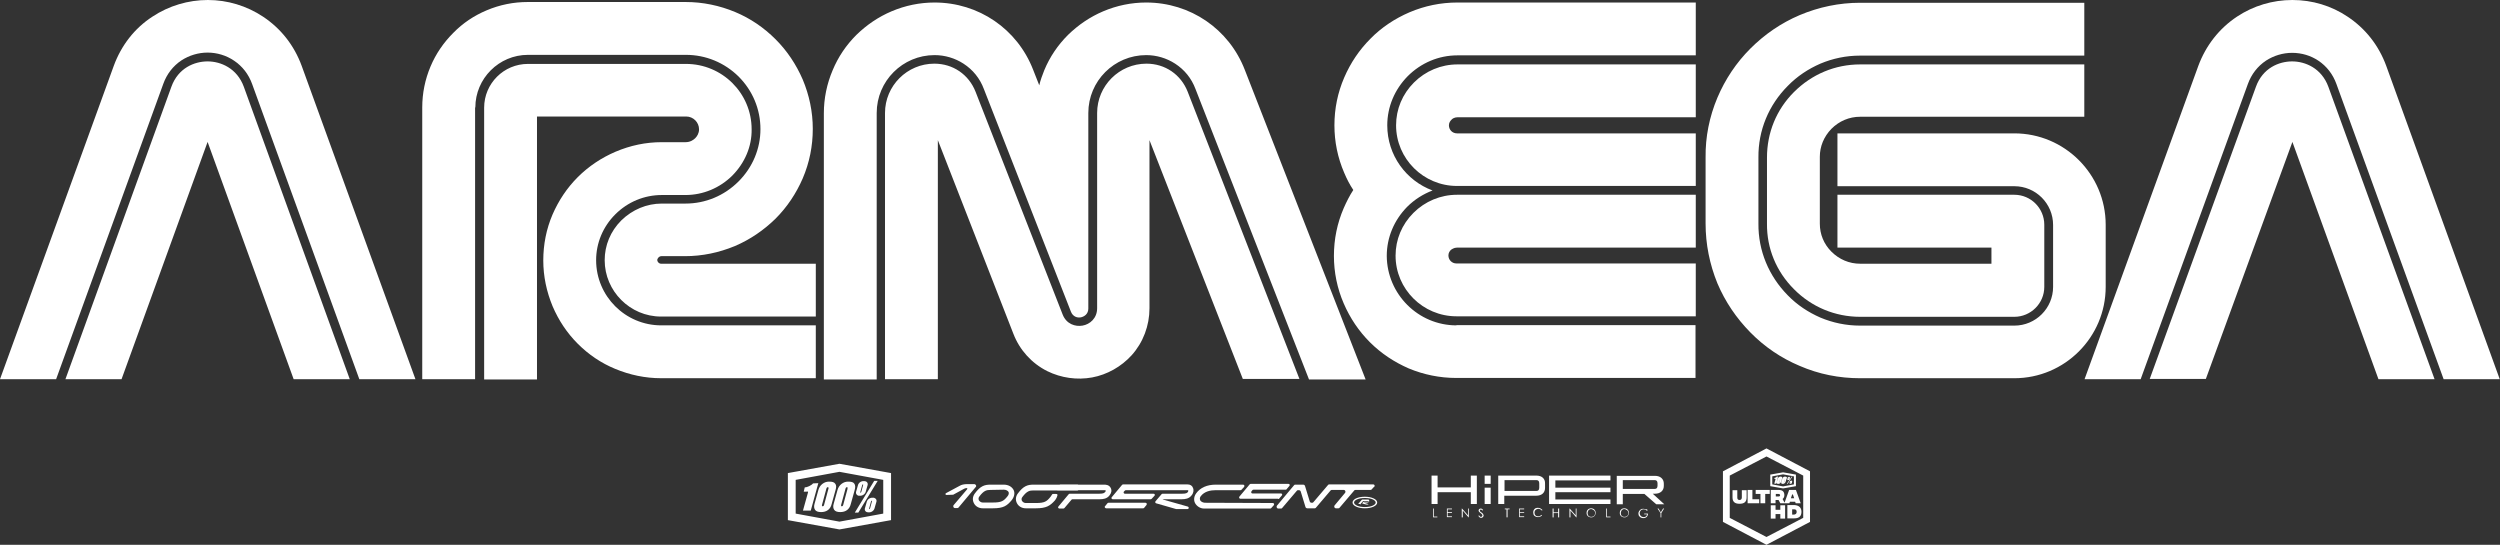 <svg xmlns="http://www.w3.org/2000/svg" width="993.5" height="216.5" viewBox="0 0 993.5 216.5"><rect x="0" y="0" width="993.5" height="216.5" fill="#333333" stroke="none"/><style>.st0{fill:#fff}</style><path class="st0" d="M828.3 46.6v-21h-89.1c-9.9 0-19.2 3.9-26.3 11-7 7-10.7 16.2-10.7 26v26.3c-.1 9.8 3.7 19 10.7 26 7 7.1 16.4 11 26.3 11h61.3c6.5 0 11.9-5.3 11.9-11.9V89.3c0-6.5-5.3-11.9-11.9-11.9h-70.3v21h61.2v6.4h-52.2c-4.3 0-8.3-1.7-11.4-4.8-3-3-4.6-6.9-4.6-11.1V62.3c0-4.1 1.6-8 4.6-11.1 3.1-3.1 7.1-4.8 11.4-4.8h89.1v.2zM64.9 33.3c1.4-3.9 3.9-7.1 7.2-9.3 3.1-2 6.7-3.1 10.4-3.1S89.9 22 93 24.1c3.3 2.2 5.8 5.4 7.2 9.3l42.6 117.3h22.3L119.9 26.2c-3-8.2-8.3-14.9-15.4-19.6C98 2.3 90.4 0 82.6 0s-15.5 2.3-22 6.6C53.5 11.2 48.2 18 45.2 26.2L0 150.7h22.3L64.9 33.3zm785.8 117.4l42.6-117.3c1.4-3.9 3.9-7.1 7.2-9.3 3.1-2 6.7-3.1 10.4-3.1 3.8 0 7.4 1.1 10.4 3.1 3.3 2.2 5.8 5.4 7.2 9.3l42.6 117.3h22.3L948.3 26.2c-3-8.2-8.3-14.9-15.4-19.6-6.4-4.3-14-6.6-21.9-6.6s-15.5 2.3-22 6.6c-7.1 4.7-12.4 11.5-15.4 19.6l-45.2 124.5h22.3z"/><path class="st0" d="M96.9 34.5c-2.7-7.4-9.2-10.1-14.4-10.1-5.2 0-11.7 2.6-14.4 10.1L26 150.7h22.3l34.2-94.3 34.2 94.3H139L96.9 34.5zm375.1 2c-2.7-6.9-9-11.2-16.4-11.2-10.8 0-19.6 8.8-19.6 19.6v77.6c0 4-2.9 6.4-5.8 6.9s-6.4-.6-7.9-4.4l-34.6-88.5c-2.7-6.9-9-11.2-16.4-11.2-10.8 0-19.6 8.8-19.6 19.6v105.8h21v-95l30 76.9c2.5 6.5 7.3 11.8 13.5 14.9 5.5 2.7 11.8 3.6 17.8 2.5s11.6-4.3 15.7-8.8c4.6-5.1 7.1-11.8 7.1-18.7V55.7l37.1 94.9h22.5L472 36.5zm107 61.9h94.9v-21H579c-6.5 0-12.7 2.6-17.3 7.2s-7.1 10.6-7.1 17c0 13.3 10.9 24.1 24.2 24.1h95.1v-21h-95.1c-1.8 0-3.2-1.4-3.2-3.2 0-1 .5-1.7 1-2.2.3-.2 1.2-.9 2.4-.9zm.2-51.8h94.7v-21h-94.7c-6.5 0-12.7 2.6-17.3 7.2s-7.1 10.6-7.1 17c0 13.3 10.9 24.1 24.2 24.1h94.9V53H579c-1.8 0-3.2-1.4-3.2-3.2 0-1 .5-1.7 1-2.2.3-.4 1.2-1 2.4-1zM836.8 114V89.3c0-20-16.3-36.3-36.3-36.3h-70.3v21h70.3c8.5 0 15.4 6.9 15.4 15.4V114c0 8.5-6.9 15.4-15.4 15.4h-61.3c-5.5 0-10.8-1.1-15.8-3.2-4.8-2.1-9.2-5-12.9-8.8-7.6-7.7-11.8-17.8-11.7-28.5V62.5c-.1-10.7 4.1-20.8 11.7-28.4 3.7-3.8 8.1-6.7 12.9-8.8 5-2.1 10.3-3.2 15.8-3.2h89.1v-21h-89.1c-8.3 0-16.4 1.7-24 4.9-7.3 3.1-13.9 7.6-19.6 13.3-5.6 5.6-10 12.2-13.1 19.5-3.2 7.6-4.8 15.6-4.7 23.8v26.2c0 8.2 1.6 16.2 4.7 23.8 3.1 7.3 7.5 13.8 13.1 19.5s12.2 10.2 19.6 13.3c7.6 3.3 15.7 4.9 24 4.9h61.3c20 0 36.3-16.3 36.3-36.3zM188.9 42.7c0-11.5 9.4-20.9 20.9-20.9h62.8c7.9 0 15.3 3.1 20.9 8.6 5.6 5.6 8.7 13 8.7 20.9 0 7.8-3.1 15.2-8.7 20.8-5.7 5.7-13.2 8.8-21.1 8.8H263c-6 0-11.7 2.4-16.1 6.7-4.3 4.3-6.6 9.9-6.6 15.8 0 12.3 10.1 22.4 22.4 22.4h61.5v-21h-61.5c-.8 0-1.5-.7-1.5-1.5 0-.3.2-.6.4-.9.2-.2.6-.6 1.2-.6h9.4c6.9 0 13.5-1.4 19.8-4 6.1-2.6 11.5-6.3 16.2-10.9 4.6-4.6 8.2-10 10.8-16 2.7-6.3 4-12.9 4-19.7s-1.4-13.4-4-19.6c-2.6-6-6.2-11.4-10.8-16-4.6-4.6-10-8.3-16-10.8-6.2-2.6-12.9-4-19.7-4h-62.8c-5.6 0-11.1 1.1-16.3 3.3-5 2.1-9.5 5.1-13.3 9-3.8 3.8-6.9 8.3-9 13.3-2.2 5.2-3.3 10.7-3.3 16.3v108h21v-108h.1zm736.4-8.2c-2.7-7.4-9.2-10.1-14.4-10.1s-11.7 2.6-14.4 10.1l-42.2 116.1h22.3L911 56.4l34.2 94.3h22.3L925.3 34.5z"/><path class="st0" d="M262.8 129.3c-14.3 0-25.9-11.6-25.9-25.9 0-6.8 2.7-13.3 7.6-18.2 5-5 11.6-7.7 18.5-7.7h9.4c7 0 13.7-2.8 18.7-7.8 4.9-5 7.7-11.5 7.6-18.3 0-14.4-11.7-26-26.1-26h-62.8c-9.6 0-17.4 7.8-17.4 17.4v108h21V46.3h59.3c2.8 0 5.1 2.3 5.1 5.1 0 1.6-.8 2.8-1.5 3.5-.6.6-1.9 1.6-3.8 1.6H263c-6.4 0-12.5 1.3-18.4 3.8-5.6 2.4-10.7 5.8-15 10.1-4.3 4.3-7.6 9.3-10 14.8-2.5 5.8-3.7 12-3.7 18.3s1.3 12.4 3.7 18.2c2.4 5.6 5.7 10.6 10 14.9 4.3 4.3 9.3 7.7 14.9 10 5.8 2.4 11.9 3.7 18.2 3.7h61.5v-21h-61.4zm316 0c-15.2 0-27.6-12.4-27.7-27.6 0-7.3 2.9-14.2 8.1-19.5 2.9-2.9 6.4-5.1 10.1-6.5-10.5-3.9-18-14-18-25.9 0-7.3 2.9-14.2 8.1-19.5 5.3-5.3 12.3-8.3 19.8-8.3h94.7V1h-94.7c-6.6 0-13 1.3-19.1 3.9-5.8 2.5-11.1 6-15.5 10.5-4.4 4.4-7.9 9.6-10.4 15.4-2.6 6-3.9 12.4-3.9 19 0 6.5 1.3 12.9 3.9 18.9 1 2.4 2.2 4.7 3.6 6.8-1.5 2.3-2.7 4.7-3.8 7.2-2.6 6-3.9 12.4-3.9 19 0 6.5 1.3 12.9 3.9 18.9 2.5 5.8 6 11 10.4 15.4 4.5 4.5 9.7 7.9 15.4 10.4 6 2.5 12.4 3.8 18.9 3.8h95.1v-21h-95v.1zM348.4 44.9c0-12.7 10.3-23 23-23 4.1 0 8.1 1.2 11.5 3.4 3.7 2.4 6.5 5.8 8.1 10.1l34.6 88.5c.8 2 2.6 2.5 4 2.2 1.3-.3 2.9-1.3 2.9-3.5V44.9c0-12.7 10.3-23 23-23 4.1 0 8.1 1.2 11.5 3.4 3.7 2.4 6.5 5.8 8.1 10.1l45.1 115.4h22.5l-48-123C488.4 11.5 473 1 455.5 1c-5.9 0-11.7 1.2-17.1 3.5-5.2 2.2-9.9 5.4-14 9.4-4 4-7.2 8.7-9.4 14-.8 2-1.5 3.9-2 6l-2.4-6.1C404.3 11.5 388.9 1 371.4 1c-5.9 0-11.7 1.2-17.1 3.5-5.2 2.2-9.9 5.4-14 9.4-4 4-7.2 8.7-9.4 14-2.3 5.4-3.5 11.2-3.5 17.1v105.8h21V44.9zM478.9 199.8c-.7 0-1.6-.4-1.9-.9-.2-.5-.3-1 .1-1.6 1.5-2.1 4.1-2.5 6-2.5h9.9c.2 0 .3-.1.4-.2l1-1.1c.3-.4.1-.9-.4-.9h-10.9c-3.4 0-6.1 1.2-7.7 3.4-.9 1.2-1.1 2.7-.5 3.9.7 1.3 2.1 2.2 3.6 2.2h26.3c.2 0 .3-.1.4-.2l1-1.1c.3-.4.1-.9-.4-.9l-26.9-.1z"/><path class="st0" d="M508.3 198.2l1.1-1.3c.3-.3.1-.8-.3-.8h-11.4c-.4 0-.6-.5-.4-.8l.4-.5c.1-.1.2-.2.4-.2H511c.1 0 .3-.1.3-.2l1.1-1.3c.3-.3.1-.8-.3-.8H497c-.1 0-.3.1-.4.2l-4.1 4.9c-.2.3 0 .8.4.8h15c.1.2.3.1.4 0zm-68.7 3.8h14.7c.2 0 .3-.1.4-.2l.9-1.1c.3-.4.1-.9-.4-.9h-14.7c-.2 0-.3.1-.4.2l-.9 1.1c-.4.3-.1.9.4.9z"/><path class="st0" d="M471.9 192.5h-25.6c-.1 0-.3.1-.4.2l-4.1 4.9c-.3.3 0 .8.4.8h15.1c.1 0 .3-.1.4-.2l1.1-1.2c.3-.3.1-.8-.4-.8H447c-.4 0-.6-.5-.4-.8l.4-.4c.1-.1.2-.2.4-.2H472c.2 0 .3.2.2.4 0 .1-.1.2-.2.4-.3.3-.6.6-2.2.6H462c-.1 0-.3.1-.4.2l-2.4 2.8c-.2.3-.1.7.2.8l8 2.3h4.5c.6 0 .7-.8.1-1l-9.9-2.8v-.1h7.5c1.4 0 2.9-.2 3.9-1.5.8-.9 1-2.1.6-3-.3-.9-1.1-1.4-2.2-1.4zm-31 4.4c.8-1 1-2 .5-3-.7-1.3-2-1.3-2.7-1.3h-17.3c-.1 0-.3.1-.4.2l-1.1 1.2c-.3.3-.1.8.4.8h18.4c.6 0 .7 0 .7.2 0 .1.1.2-.3.6-.3.3-.6.6-2.2.6h-11.8c-.1 0-.3.1-.4.2l-4.1 4.9c-.3.3 0 .8.4.8h1.6c.1 0 .3-.1.4-.2l2.8-3.3c.1-.1.2-.2.4-.2H437c1.4 0 2.9-.2 3.9-1.5zm104.8-4.4h-17.5c-.2 0-.4.1-.5.3l-5.7 6.7c-.1.2-.3.3-.5.3h-.3c-.3 0-.6-.2-.7-.5l-1.9-6.2c-.1-.3-.4-.5-.7-.5h-3.2c-.2 0-.4.1-.5.3l-6.7 8c-.4.5-.1 1.2.5 1.2h1.1c.2 0 .4-.1.5-.3l5.7-6.7c.1-.2.3-.3.5-.3h.4c.3 0 .6.2.7.5l1.9 6.2c.1.3.4.5.7.5h3c.2 0 .4-.1.5-.3l5.7-6.7c.1-.2.3-.3.5-.3h4.8c.6 0 .9.7.5 1.2l-4.1 4.9c-.4.5-.1 1.2.5 1.2h1c.2 0 .4-.1.5-.3l5.7-6.7c.1-.2.3-.3.5-.3h6c.2 0 .4-.1.5-.2l.7-.8c.8-.4.5-1.2-.1-1.2z"/><path class="st0" d="M542.4 202c-2.7 0-4.9-1-4.9-2.3s2.1-2.3 4.9-2.3c2.7 0 4.9 1 4.9 2.3s-2.2 2.3-4.9 2.3zm0-4.1c-2.6 0-4.3.9-4.3 1.8s1.7 1.8 4.3 1.8 4.3-.9 4.3-1.8-1.7-1.8-4.3-1.8z"/><path class="st0" d="M540.5 200.5c.1 0 .1 0 .1-.1l1.1-1.3h2.2s.1 0 0 .1v.1c0 .1-.1.1-.4.1h-1.6l-.5.5v.2l1.5.4h.8c.1 0 .1-.2 0-.2l-1.6-.5-.2-.1h1.3c.3 0 .6 0 .8-.3.2-.2.2-.4.1-.6-.1-.2-.2-.3-.4-.3h-2.4l-1.5 1.7c0 .1 0 .1.1.1h.6v.2zm-164.4-3.8c-.4 0-.5-.5-.2-.7l5.4-2.9c.8-.5 1.9-.7 2.8-.7h3.1c.6 0 1 .8.5 1.2l-6.7 8c-.1.2-.3.3-.5.3h-1c-.6 0-.9-.7-.5-1.2l5.2-6.1c.6-.7-.1-.8-1-.4l-4.4 2.4-2.7.1zm18.5 5.3h-4.1c-1.5 0-2.9-.8-3.5-2.1-.6-1.2-.5-2.6.4-3.8 2.2-3 3.9-3.5 6.2-3.5h5.3c1.8 0 3.2.8 3.9 2.1.6 1.2.3 2.7-.7 4-1.9 2.3-3.3 3.3-7.5 3.3zm-1-7.3c-1.5 0-2.6.2-4.4 2.6-.4.5-.4 1-.2 1.5.3.5.9.9 1.5.9h4.1c3.4 0 4.3-.6 5.8-2.5.5-.6.6-1.2.4-1.7-.3-.5-1-.9-1.9-.9l-5.3.1zm18.1 7.3h-4.1c-1.5 0-2.9-.8-3.5-2.1-.6-1.2-.5-2.6.4-3.8 2.2-3 3.9-3.5 6.2-3.5h17.5c.2 0 .4.2.4.4v1.5c0 .2-.2.4-.4.4h-17.5c-1.5 0-2.6.2-4.4 2.6-.4.5-.4 1-.2 1.5.3.5.9.9 1.5.9h4.1c3.4 0 4.3-.6 5.8-2.5.2-.2.3-.5.4-.6s.2-.3.2-.3c.1-.1.2-.2.3-.2h1.3c.5 0 .6.2.5.7l-.3.8c-.2.4-.4.7-.7 1.1-1.9 2.1-3.4 3.1-7.5 3.1zm-57.6-14l-20.5-3.7-20.5 3.7v18.7l20.5 3.7 20.5-3.7V188zm-20.5 19.3l-17.4-3.2v-13.4l17.4-3.2 17.4 3.2v13.4l-17.4 3.2zm-8.4-15.3l-3 10.9h-3.1l2-7.2c.2-.6-.7-.3-.7-.3h-1l.4-1.7c.9 0 2.7-.8 3.3-1.6l2.1-.1zm16.5 5c1.1.1 2.2-.7 2.4-1.8l.6-2.1c.2-.5.2-1-.1-1.4-.3-.4-.8-.5-1.3-.5-1.1-.1-2.2.7-2.4 1.8l-.6 2.1c-.2.5-.2 1 .1 1.4.3.4.8.6 1.3.5zm.2-1.5l.7-2.6c.1-.4.2-.4.3-.4h.1v.3l-.7 2.6c-.1.4-.2.4-.3.4h-.1v-.3zm5.5-4.4h1.4l-7.7 12.6h-1.4l7.7-12.6zm-15.5 1.1c-.4-.6-1.2-.8-2.3-.8-2.1-.1-3.9 1.4-4.4 3.4l-1.5 5.4c-.3 1-.2 1.8.2 2.4.4.6 1.2.9 2.4.9 2.2 0 3.7-1.1 4.2-3.2l1.5-5.4c.4-1.3.4-2.1-.1-2.7zm-2.7 2.1l-1.7 6.3c-.1.4-.3.6-.6.6-.1 0-.1 0-.2-.1-.1-.2-.1-.4 0-.6l1.7-6.3c.1-.4.3-.6.6-.6.1 0 .2 0 .2.1.1.2.1.4 0 .6zm17.6 3.5c-1.1-.1-2.2.7-2.4 1.8l-.6 2.1c-.2.5-.2 1 .1 1.4.3.4.8.5 1.3.5 1.1.1 2.2-.7 2.4-1.8l.6-2.1c.2-.5.2-1-.1-1.4-.4-.4-.9-.6-1.3-.5zm-.3 1.5l-.7 2.6c-.1.4-.2.4-.3.4h-.1v-.3l.7-2.6c.1-.4.2-.4.3-.4h.1c.1 0 .1.1 0 .3zm-7-7.1c-.4-.6-1.2-.8-2.3-.8-2.1-.1-3.9 1.4-4.4 3.4l-1.5 5.4c-.3 1-.2 1.8.2 2.4.4.6 1.2.9 2.4.9 2.2 0 3.7-1.1 4.2-3.2l1.5-5.4c.4-1.3.3-2.1-.1-2.7zm-2.7 2.1l-1.7 6.3c-.1.4-.3.6-.6.6-.1 0-.1 0-.2-.1-.1-.2-.1-.4 0-.6l1.7-6.3c.1-.4.3-.6.6-.6.1 0 .2 0 .2.1v.6zm351.7 3.4v-2.9h1.9v2.9c0 .6.2 1 .9 1 .6 0 .9-.4.9-1v-2.9h1.9v2.9c0 1.7-.9 2.5-2.8 2.5s-2.8-.8-2.8-2.5zm6-3h1.9v3.7h2.7v1.6h-4.6v-5.3zm8.9 1.6h-1.9v3.7h-1.9v-3.7h-1.9v-1.6h5.6v1.6h.1zm4.1 3.7l-.7-1.3h-1.2v1.3h-1.9v-5.3h3.1c1.5 0 2.3.6 2.3 2.1 0 .7-.3 1.2-.7 1.5l.9 1.7h-1.8zm-1.8-2.7h1.1c.4 0 .6-.2.6-.5s-.2-.5-.6-.5h-1.1v1zm7.7 2.1h-2.1l-.2.6h-2l1.9-5.3h2.7l1.9 5.3h-2l-.2-.6zm-.4-1.4l-.5-1.5h-.3l-.5 1.5h1.3zm-3.6 2.8v5.3h-1.9v-1.8h-1.9v1.8h-1.9v-5.3h1.9v1.8h1.9v-1.8h1.9zm6.5 2.6c0 1.5-.7 2.6-2.9 2.6h-2.7v-5.3h2.7c2.1.1 2.9 1.2 2.9 2.7zm-1.9 0c0-.8-.5-1-1-1h-.8v2.1h.8c.5-.1 1-.3 1-1.1zm-.3-14.8l-5.1-.9-5.1.9v4.6l5.1.9 5.1-.9v-4.6zm-9.4 3.9v-3.2l4.3-.8 4.3.8v3.2l-4.3.8-4.3-.8zm3.9-2.9c-.1-.1-.3-.2-.6-.2s-.9.1-1.1.8l-.4 1.3c-.1.2-.1.4 0 .6.1.1.3.2.6.2.5 0 .9-.3 1.1-.8l.4-1.3c.1-.2.1-.4 0-.6zm-.7.5l-.4 1.5c0 .1-.1.2-.1.2v-.1l.5-1.6c-.1 0 0-.1 0-.1v.1zm2.5-.5c-.1-.1-.3-.2-.6-.2s-.9.1-1.1.8l-.4 1.3c-.1.2-.1.4 0 .6.1.1.3.2.6.2.5 0 .9-.3 1.1-.8l.4-1.3c.2-.2.2-.4 0-.6zm-.6.5l-.4 1.5c0 .1-.1.2-.1.2v-.1l.5-1.6c-.1 0 0-.1 0-.1v.1zm2.8 1c-.1-.1-.2-.1-.3-.1-.3 0-.5.1-.6.4l-.1.5v.3c.1.1.2.1.3.1.3 0 .5-.1.6-.4l.1-.5v-.3zm-.4.3l-.2.6c0 .1-.1.1-.1.1v-.1l.3-.6c-.1-.1 0-.1 0 0 0-.1 0-.1 0 0 0-.1 0-.1 0 0zm-1.2-.6c.3 0 .5-.1.6-.4l.1-.5v-.3c-.1-.1-.2-.1-.3-.1-.3 0-.5.1-.6.4l-.1.5v.3c0 .1.1.1.3.1zm.1-.4l.2-.6c0-.1.1-.1.1-.1v.1l-.3.6c0 .1 0 .1 0 0 0 .1 0 .1 0 0-.1.1-.1.1 0 0zm1.3-1l-1.9 2.9h.3l1.9-2.9h-.3zm-6 .1c-.1.2-.6.4-.8.4l-.1.4h.3s.2 0 .2.1-.5 1.8-.5 1.8h.8l.7-2.8h-.6v.1zm-4 27l-17.3-9.1v-20.1l17.3-9.1 17.3 9.1v20.1l-17.3 9.1zm-14.6-10.7l14.6 7.6 14.6-7.6V189l-14.6-7.6-14.6 7.6v16.8zm-97.4-5.5h2.4v-6.5H590v6.5zm0-8h2.4V189H590v3.3zm-5.5 1.4h-13.2V189h-2.4v11.3h2.4v-4.7h13.2v4.7h2.4V189h-2.4v4.7zm31.1 6.6H640v-1.8h-21.9v-2.9H640v-1.8h-21.9v-2.9H640V189h-24.4v11.3zm-5-11.3h-15.2v11.3h2.4V197h12.7c2.2 0 3.5-1.2 3.5-3.1v-1.7c.1-2-1.3-3.2-3.4-3.2m1.1 4.8c0 .9-.4 1.3-1.1 1.3h-12.7v-4.3h12.7c.7 0 1.1.4 1.1 1.3v1.7zm45.1 2.4h.9c2.1 0 3.5-1.2 3.5-3.1v-.9c0-1.9-1.4-3.1-3.5-3.1h-15.2v11.3h2.4v-4.1h8.6l4.7 4.1h3.2l-4.6-4.2zm-11.9-1.9v-3.5h12.7c.7 0 1.1.4 1.1 1.3v.9c0 .9-.4 1.3-1.1 1.3h-12.7zm-75.5 7.8h.4v3.2h1.4v.3h-1.7v-3.5h-.1zm5.6 0h2v.3h-1.7v1.1h1.7v.3h-1.7v1.4h1.7v.3h-2v-3.4zm5.9 3.5v-3.5h.1l2.4 2.7v-2.7h.3v3.5h-.1l-2.3-2.7v2.7h-.4zm6.6-.6l.3-.2c.2.4.5.6.7.6.1 0 .2 0 .3-.1s.2-.1.2-.2c.1-.1.1-.2.1-.3s0-.2-.1-.3c-.1-.2-.3-.3-.6-.6-.3-.2-.5-.4-.6-.5-.1-.2-.2-.3-.2-.5s0-.3.1-.4l.3-.3c.1-.1.3-.1.4-.1.2 0 .3 0 .5.1.1.1.3.2.5.5l-.3.2c-.1-.2-.2-.3-.3-.3-.1-.1-.2-.1-.3-.1s-.3 0-.3.1c-.1.1-.1.2-.1.3v.2c0 .1.1.2.2.2 0 0 .2.2.5.4s.5.4.6.6c.1.2.2.4.2.5 0 .3-.1.5-.3.7s-.4.3-.7.3c-.2 0-.4-.1-.6-.2-.2-.2-.4-.4-.5-.6zm10.5-2.6v-.3h1.9v.3h-.8v3.2h-.4v-3.2h-.7zm5.7-.3h2v.3H604v1.1h1.7v.3H604v1.4h1.7v.3h-2v-3.4zm9.3.6l-.3.2c-.2-.2-.3-.4-.6-.5-.2-.1-.5-.2-.7-.2-.3 0-.5.1-.8.2-.2.1-.4.3-.6.5-.1.2-.2.5-.2.8 0 .4.1.8.4 1.1.3.3.7.4 1.1.4.5 0 .9-.2 1.2-.6l.3.2c-.2.2-.4.4-.7.5s-.6.2-.9.2c-.6 0-1.1-.2-1.5-.6-.3-.3-.4-.8-.4-1.3s.2-1 .5-1.3c.4-.4.8-.5 1.4-.5.3 0 .6.1.9.2.5.3.7.5.9.7zm4-.6h.4v1.5h1.8v-1.5h.4v3.5h-.4v-1.7h-1.8v1.7h-.4v-3.5zm6.7 3.5v-3.5h.1l2.4 2.7v-2.7h.3v3.5h-.1l-2.3-2.7v2.7h-.4zm8.6-3.6c.5 0 1 .2 1.3.5.4.4.5.8.5 1.3s-.2 1-.5 1.3c-.4.4-.8.5-1.3.5s-1-.2-1.3-.5c-.4-.4-.5-.8-.5-1.3 0-.3.1-.7.2-.9.2-.3.4-.5.7-.7.3-.1.6-.2.9-.2zm0 .3c-.3 0-.5.1-.7.2-.2.1-.4.3-.5.6-.1.2-.2.5-.2.8 0 .4.1.8.4 1.1.3.3.6.4 1.1.4.3 0 .5-.1.8-.2.2-.1.4-.3.5-.5s.2-.5.2-.8-.1-.5-.2-.8c-.1-.2-.3-.4-.6-.5-.3-.2-.5-.3-.8-.3zm5.9-.2h.4v3.2h1.4v.3h-1.7v-3.5h-.1zm7.3-.1c.5 0 1 .2 1.3.5.4.4.5.8.5 1.3s-.2 1-.5 1.3c-.4.4-.8.5-1.3.5s-1-.2-1.3-.5c-.4-.4-.5-.8-.5-1.3 0-.3.1-.7.2-.9.2-.3.4-.5.7-.7.2-.1.5-.2.9-.2zm0 .3c-.3 0-.5.1-.7.2-.2.1-.4.3-.5.6-.1.2-.2.5-.2.8 0 .4.1.8.4 1.1.3.3.6.4 1.1.4.3 0 .5-.1.8-.2.2-.1.4-.3.5-.5s.2-.5.2-.8-.1-.5-.2-.8c-.1-.2-.3-.4-.6-.5-.3-.2-.5-.3-.8-.3zm9.3.4l-.3.3c-.2-.2-.4-.3-.6-.4-.2-.1-.5-.2-.7-.2-.3 0-.5.1-.8.2-.3.1-.4.3-.6.6-.1.2-.2.5-.2.7 0 .3.1.5.2.8.1.2.3.4.6.6.3.1.5.2.8.2.4 0 .7-.1.9-.3.3-.2.4-.5.4-.8h-1.1v-.3h1.5c0 .5-.2 1-.5 1.3s-.8.5-1.3.5c-.7 0-1.2-.2-1.6-.7-.3-.3-.4-.7-.4-1.2 0-.3.1-.6.3-.9s.4-.5.7-.7.6-.2 1-.2c.3 0 .6.1.8.2.4-.1.6 0 .9.3zm3.9-.6h.4l.9 1.5.9-1.5h.4l-1.1 1.8v1.7h-.3v-1.7l-1.2-1.8z"/></svg>
